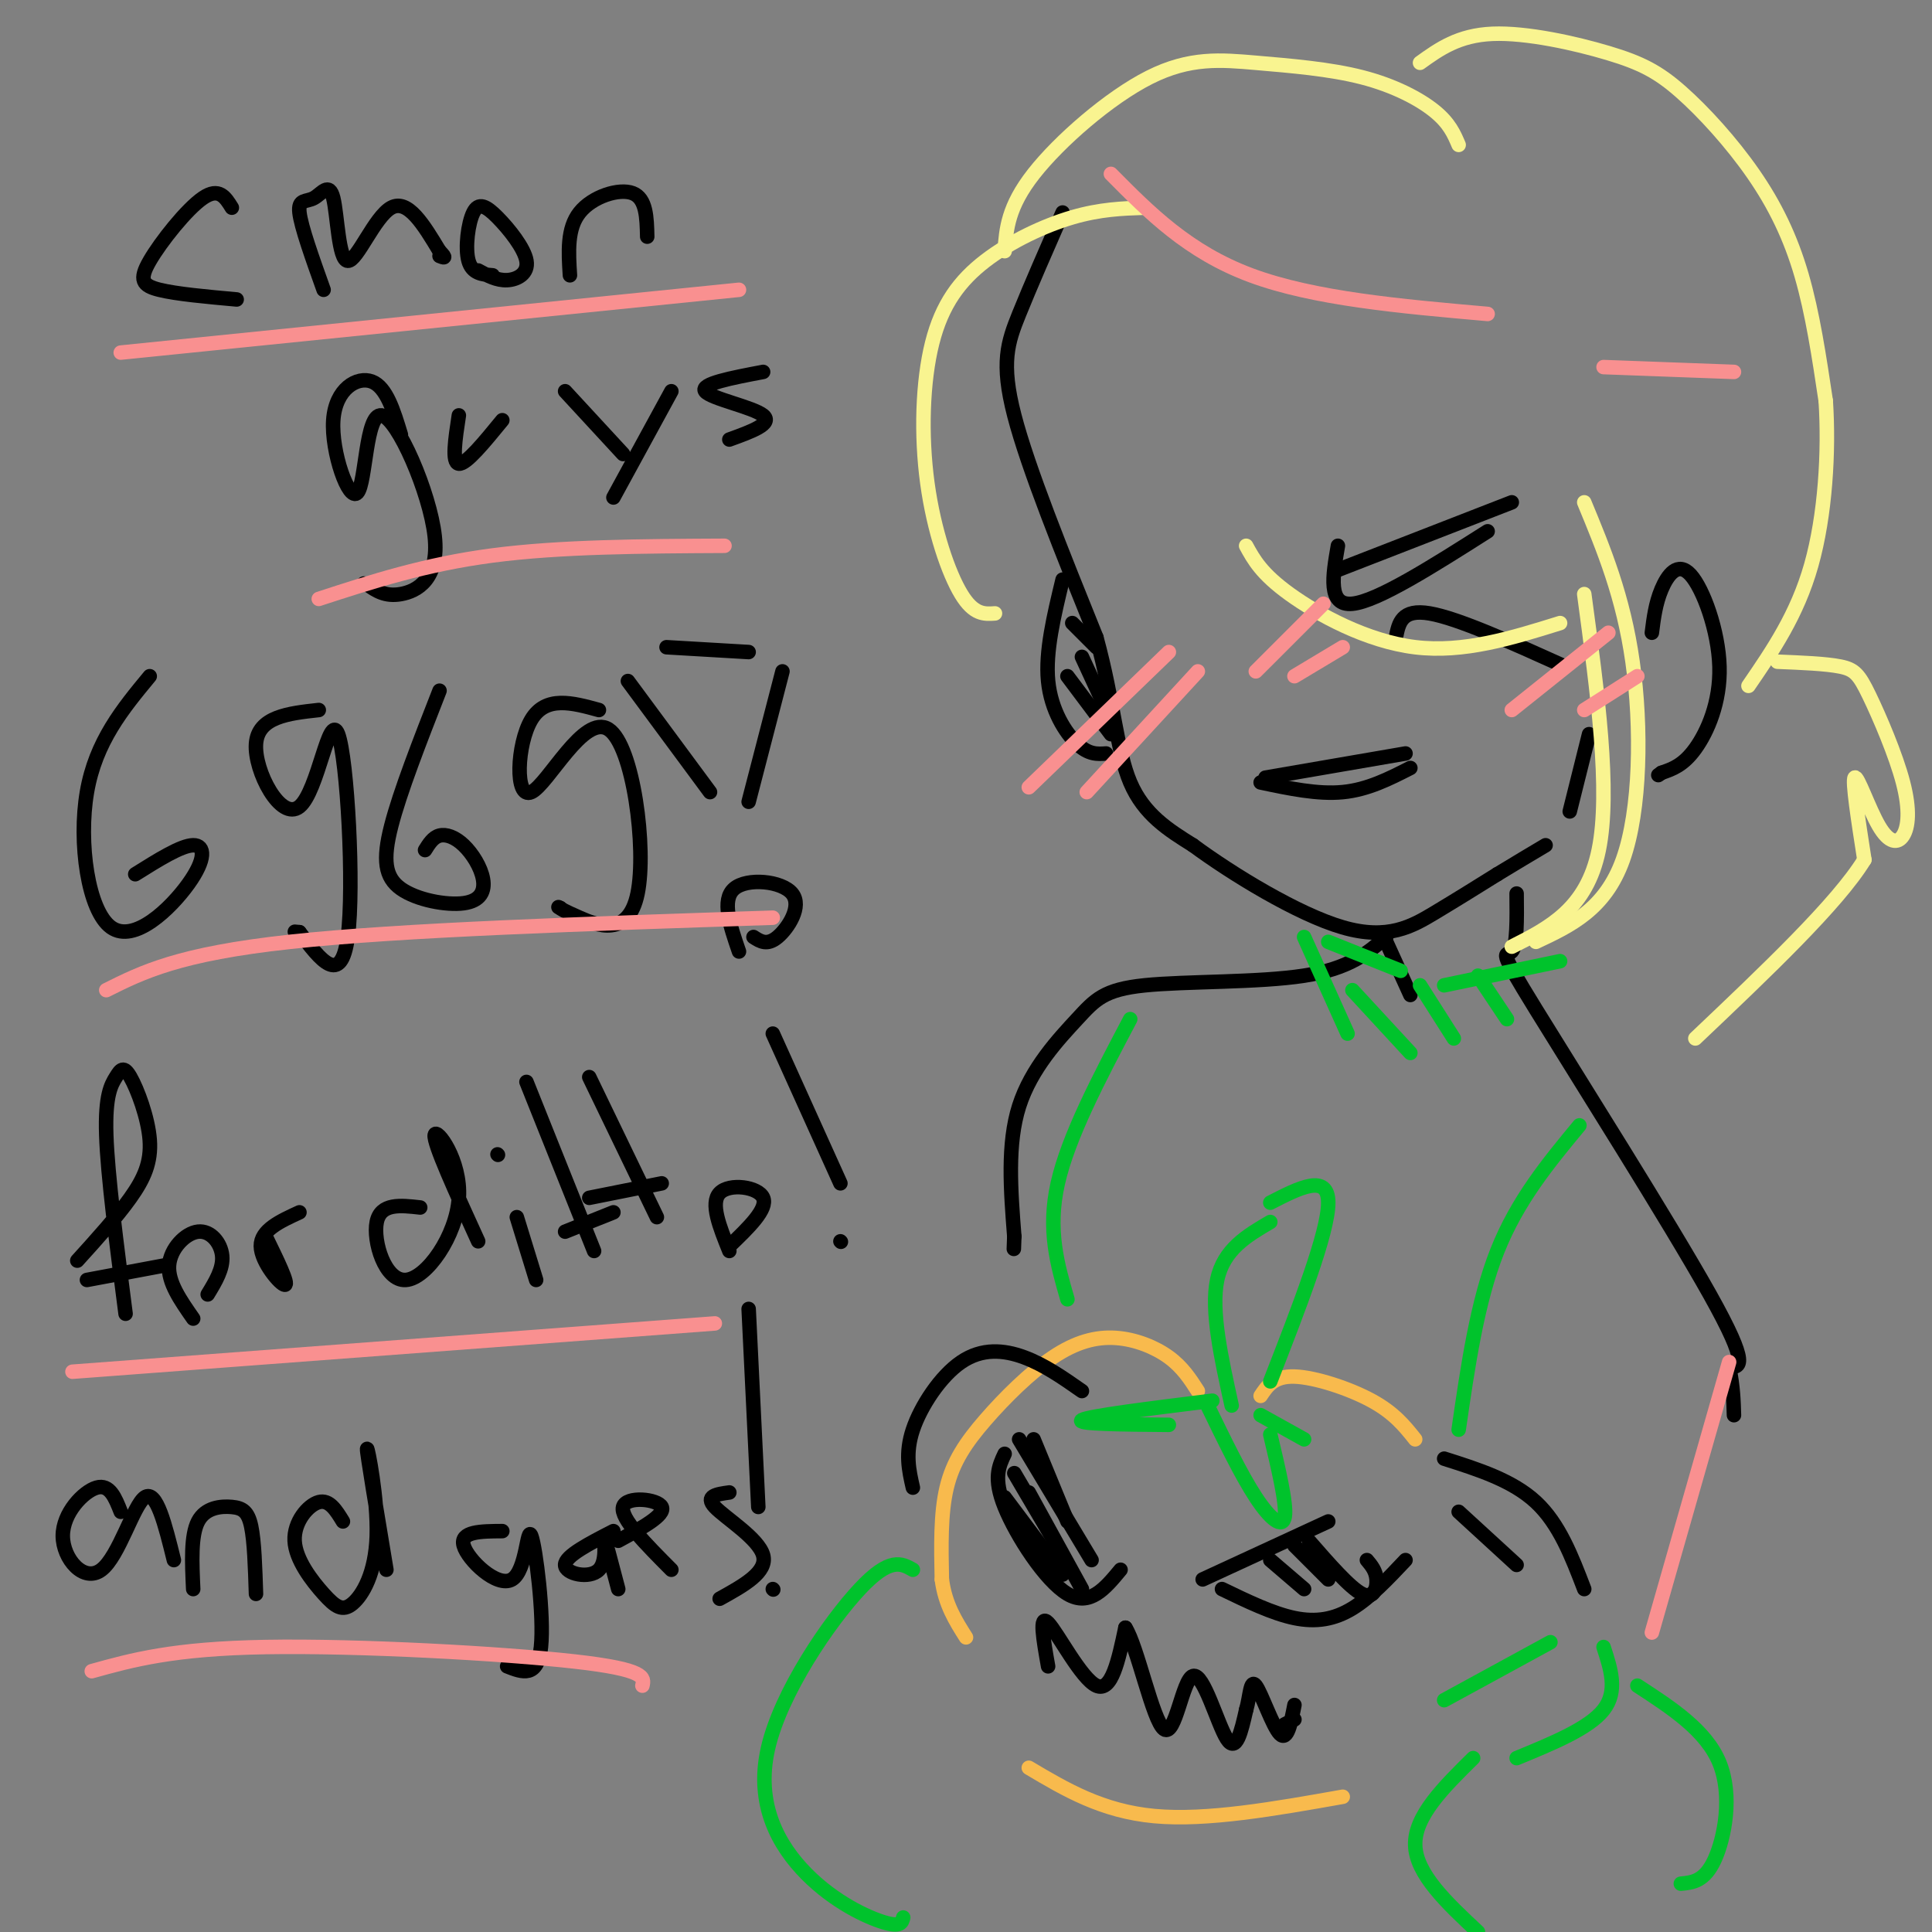 <svg viewBox='0 0 400 400' version='1.1' xmlns='http://www.w3.org/2000/svg' xmlns:xlink='http://www.w3.org/1999/xlink'><rect x="0" y="0" width="400" height="400" fill="#808080" stroke="none"/><g fill='none' stroke='rgb(0,0,0)' stroke-width='3' stroke-linecap='round' stroke-linejoin='round'><path d='M220,44c-3.311,7.556 -6.622,15.111 -9,21c-2.378,5.889 -3.822,10.111 -1,21c2.822,10.889 9.911,28.444 17,46'/><path d='M227,132c3.622,13.244 4.178,23.356 7,30c2.822,6.644 7.911,9.822 13,13'/><path d='M247,175c8.048,5.940 21.667,14.292 31,17c9.333,2.708 14.381,-0.226 19,-3c4.619,-2.774 8.810,-5.387 13,-8'/><path d='M310,181c3.833,-2.333 6.917,-4.167 10,-6'/><path d='M329,152c0.000,0.000 -4.000,16.000 -4,16'/><path d='M342,131c0.376,-3.016 0.753,-6.032 2,-9c1.247,-2.968 3.365,-5.888 6,-3c2.635,2.888 5.786,11.585 6,19c0.214,7.415 -2.510,13.547 -5,17c-2.490,3.453 -4.745,4.226 -7,5'/><path d='M344,160c-1.167,0.833 -0.583,0.417 0,0'/><path d='M220,120c-1.800,7.467 -3.600,14.933 -3,21c0.600,6.067 3.600,10.733 6,13c2.400,2.267 4.200,2.133 6,2'/><path d='M221,140c0.000,0.000 9.000,12.000 9,12'/><path d='M224,136c0.000,0.000 6.000,13.000 6,13'/><path d='M222,129c0.000,0.000 5.000,5.000 5,5'/><path d='M287,195c0.000,0.000 5.000,11.000 5,11'/><path d='M287,194c-3.778,3.266 -7.557,6.533 -17,8c-9.443,1.467 -24.552,1.136 -33,2c-8.448,0.864 -10.236,2.925 -14,7c-3.764,4.075 -9.504,10.164 -12,18c-2.496,7.836 -1.748,17.418 -1,27'/><path d='M210,256c-0.167,4.500 -0.083,2.250 0,0'/><path d='M314,185c0.060,5.381 0.119,10.762 -1,12c-1.119,1.238 -3.417,-1.667 5,12c8.417,13.667 27.548,43.905 36,59c8.452,15.095 6.226,15.048 4,15'/><path d='M358,283c0.833,4.167 0.917,7.083 1,10'/><path d='M261,162c5.917,1.250 11.833,2.500 17,2c5.167,-0.500 9.583,-2.750 14,-5'/><path d='M289,132c0.583,-3.000 1.167,-6.000 7,-5c5.833,1.000 16.917,6.000 28,11'/><path d='M277,113c-1.083,6.250 -2.167,12.500 3,12c5.167,-0.500 16.583,-7.750 28,-15'/><path d='M313,104c0.000,0.000 -36.000,14.000 -36,14'/><path d='M262,161c0.000,0.000 29.000,-5.000 29,-5'/><path d='M48,43c-1.327,-2.149 -2.655,-4.298 -6,-2c-3.345,2.298 -8.708,9.042 -11,13c-2.292,3.958 -1.512,5.131 2,6c3.512,0.869 9.756,1.435 16,2'/><path d='M67,60c-2.341,-6.556 -4.682,-13.111 -5,-16c-0.318,-2.889 1.387,-2.111 3,-3c1.613,-0.889 3.133,-3.444 4,0c0.867,3.444 1.079,12.889 3,13c1.921,0.111 5.549,-9.111 9,-11c3.451,-1.889 6.726,3.556 10,9'/><path d='M91,52c1.667,1.667 0.833,1.333 0,1'/><path d='M102,57c-2.129,-0.169 -4.259,-0.338 -5,-3c-0.741,-2.662 -0.094,-7.818 1,-10c1.094,-2.182 2.633,-1.389 5,1c2.367,2.389 5.560,6.374 6,9c0.440,2.626 -1.874,3.893 -4,4c-2.126,0.107 -4.063,-0.947 -6,-2'/><path d='M118,57c-0.311,-4.844 -0.622,-9.689 2,-13c2.622,-3.311 8.178,-5.089 11,-4c2.822,1.089 2.911,5.044 3,9'/><path d='M83,90c-1.492,-4.923 -2.983,-9.845 -6,-11c-3.017,-1.155 -7.558,1.458 -8,8c-0.442,6.542 3.216,17.013 5,15c1.784,-2.013 1.695,-16.509 5,-16c3.305,0.509 10.005,16.022 11,25c0.995,8.978 -3.716,11.422 -7,12c-3.284,0.578 -5.142,-0.711 -7,-2'/><path d='M76,121c-1.167,-0.333 -0.583,-0.167 0,0'/><path d='M95,86c-0.750,4.917 -1.500,9.833 0,10c1.500,0.167 5.250,-4.417 9,-9'/><path d='M117,81c0.000,0.000 12.000,13.000 12,13'/><path d='M139,81c0.000,0.000 -12.000,22.000 -12,22'/><path d='M158,77c-6.556,1.244 -13.111,2.489 -12,4c1.111,1.511 9.889,3.289 12,5c2.111,1.711 -2.444,3.356 -7,5'/><path d='M31,140c-5.603,6.774 -11.206,13.547 -13,24c-1.794,10.453 0.220,24.585 5,28c4.780,3.415 12.325,-3.888 16,-9c3.675,-5.112 3.478,-8.032 1,-8c-2.478,0.032 -7.239,3.016 -12,6'/><path d='M66,147c-6.303,0.695 -12.606,1.391 -13,7c-0.394,5.609 5.121,16.132 9,13c3.879,-3.132 6.121,-19.920 8,-15c1.879,4.920 3.394,31.549 2,42c-1.394,10.451 -5.697,4.726 -10,-1'/><path d='M62,193c-1.667,-0.167 -0.833,-0.083 0,0'/><path d='M91,143c-4.097,10.480 -8.194,20.960 -10,28c-1.806,7.040 -1.319,10.641 2,13c3.319,2.359 9.472,3.477 13,3c3.528,-0.477 4.430,-2.551 4,-5c-0.430,-2.449 -2.193,-5.275 -4,-7c-1.807,-1.725 -3.659,-2.350 -5,-2c-1.341,0.350 -2.170,1.675 -3,3'/><path d='M124,147c-5.504,-1.512 -11.009,-3.025 -14,2c-2.991,5.025 -3.470,16.587 0,15c3.470,-1.587 10.889,-16.322 16,-13c5.111,3.322 7.915,24.702 6,34c-1.915,9.298 -8.547,6.514 -12,5c-3.453,-1.514 -3.726,-1.757 -4,-2'/><path d='M116,188c-0.667,-0.333 -0.333,-0.167 0,0'/><path d='M153,197c-1.839,-5.339 -3.679,-10.679 -1,-13c2.679,-2.321 9.875,-1.625 12,1c2.125,2.625 -0.821,7.179 -3,9c-2.179,1.821 -3.589,0.911 -5,0'/><path d='M147,164c0.000,0.000 -17.000,-23.000 -17,-23'/><path d='M138,134c0.000,0.000 17.000,1.000 17,1'/><path d='M162,139c0.000,0.000 -7.000,27.000 -7,27'/><path d='M16,261c4.093,-4.520 8.186,-9.040 11,-13c2.814,-3.960 4.348,-7.359 4,-12c-0.348,-4.641 -2.578,-10.522 -4,-13c-1.422,-2.478 -2.037,-1.552 -3,0c-0.963,1.552 -2.275,3.729 -2,12c0.275,8.271 2.138,22.635 4,37'/><path d='M18,265c0.000,0.000 16.000,-3.000 16,-3'/><path d='M40,273c-2.625,-3.756 -5.250,-7.512 -5,-11c0.250,-3.488 3.375,-6.708 6,-7c2.625,-0.292 4.750,2.345 5,5c0.250,2.655 -1.375,5.327 -3,8'/><path d='M55,256c2.422,4.956 4.844,9.911 4,10c-0.844,0.089 -4.956,-4.689 -5,-8c-0.044,-3.311 3.978,-5.156 8,-7'/><path d='M87,250c-4.096,-0.467 -8.191,-0.935 -9,3c-0.809,3.935 1.670,12.271 6,12c4.330,-0.271 10.512,-9.150 11,-17c0.488,-7.850 -4.718,-14.671 -5,-13c-0.282,1.671 4.359,11.836 9,22'/><path d='M107,252c0.000,0.000 4.000,13.000 4,13'/><path d='M103,239c0.000,0.000 0.100,0.100 0.1,0.1'/><path d='M109,224c0.000,0.000 14.000,35.000 14,35'/><path d='M117,255c0.000,0.000 10.000,-4.000 10,-4'/><path d='M122,223c0.000,0.000 14.000,29.000 14,29'/><path d='M122,248c0.000,0.000 15.000,-3.000 15,-3'/><path d='M151,259c-2.000,-4.956 -4.000,-9.911 -2,-12c2.000,-2.089 8.000,-1.311 9,1c1.000,2.311 -3.000,6.156 -7,10'/><path d='M174,257c0.000,0.000 0.100,0.100 0.1,0.1'/><path d='M174,245c0.000,0.000 -14.000,-31.000 -14,-31'/><path d='M299,302c7.083,2.250 14.167,4.500 19,9c4.833,4.500 7.417,11.250 10,18'/><path d='M302,313c0.000,0.000 12.000,11.000 12,11'/></g>
<g fill='none' stroke='rgb(248,186,77)' stroke-width='3' stroke-linecap='round' stroke-linejoin='round'><path d='M293,298c-2.178,-2.733 -4.356,-5.467 -9,-8c-4.644,-2.533 -11.756,-4.867 -16,-5c-4.244,-0.133 -5.622,1.933 -7,4'/><path d='M248,288c-1.588,-2.468 -3.175,-4.936 -6,-7c-2.825,-2.064 -6.887,-3.724 -11,-4c-4.113,-0.276 -8.278,0.833 -13,4c-4.722,3.167 -10.002,8.391 -14,13c-3.998,4.609 -6.714,8.603 -8,14c-1.286,5.397 -1.143,12.199 -1,19'/><path d='M195,327c0.667,5.167 2.833,8.583 5,12'/><path d='M213,366c7.583,4.500 15.167,9.000 26,10c10.833,1.000 24.917,-1.500 39,-4'/></g>
<g fill='none' stroke='rgb(0,195,44)' stroke-width='3' stroke-linecap='round' stroke-linejoin='round'><path d='M251,290c-12.750,1.583 -25.500,3.167 -27,4c-1.500,0.833 8.250,0.917 18,1'/><path d='M250,291c3.489,7.200 6.978,14.400 10,19c3.022,4.600 5.578,6.600 6,4c0.422,-2.600 -1.289,-9.800 -3,-17'/><path d='M261,293c0.000,0.000 9.000,5.000 9,5'/><path d='M255,291c-2.167,-9.833 -4.333,-19.667 -3,-26c1.333,-6.333 6.167,-9.167 11,-12'/><path d='M263,249c6.000,-3.083 12.000,-6.167 12,0c0.000,6.167 -6.000,21.583 -12,37'/></g>
<g fill='none' stroke='rgb(0,0,0)' stroke-width='3' stroke-linecap='round' stroke-linejoin='round'><path d='M249,327c0.000,0.000 26.000,-12.000 26,-12'/><path d='M253,329c5.244,2.533 10.489,5.067 15,6c4.511,0.933 8.289,0.267 12,-2c3.711,-2.267 7.356,-6.133 11,-10'/><path d='M217,345c-0.978,-5.511 -1.956,-11.022 0,-9c1.956,2.022 6.844,11.578 10,13c3.156,1.422 4.578,-5.289 6,-12'/><path d='M233,337c2.475,3.793 5.663,19.274 8,21c2.337,1.726 3.821,-10.305 6,-11c2.179,-0.695 5.051,9.944 7,13c1.949,3.056 2.974,-1.472 4,-6'/><path d='M258,354c0.810,-2.726 0.833,-6.542 2,-5c1.167,1.542 3.476,8.440 5,10c1.524,1.560 2.262,-2.220 3,-6'/><path d='M268,356c0.000,0.000 -2.000,1.000 -2,1'/><path d='M211,298c0.000,0.000 15.000,25.000 15,25'/><path d='M232,325c-3.200,3.867 -6.400,7.733 -11,5c-4.600,-2.733 -10.600,-12.067 -13,-18c-2.400,-5.933 -1.200,-8.467 0,-11'/><path d='M208,310c0.000,0.000 12.000,16.000 12,16'/><path d='M213,309c0.000,0.000 11.000,20.000 11,20'/><path d='M210,305c0.000,0.000 10.000,17.000 10,17'/><path d='M214,298c0.000,0.000 7.000,17.000 7,17'/><path d='M263,323c0.000,0.000 7.000,6.000 7,6'/><path d='M268,320c0.000,0.000 7.000,7.000 7,7'/><path d='M271,319c4.267,4.889 8.533,9.778 11,11c2.467,1.222 3.133,-1.222 3,-3c-0.133,-1.778 -1.067,-2.889 -2,-4'/><path d='M189,308c-0.815,-3.560 -1.631,-7.119 0,-12c1.631,-4.881 5.708,-11.083 10,-14c4.292,-2.917 8.798,-2.548 13,-1c4.202,1.548 8.101,4.274 12,7'/></g>
<g fill='none' stroke='rgb(0,195,44)' stroke-width='3' stroke-linecap='round' stroke-linejoin='round'><path d='M323,199c0.000,0.000 -24.000,5.000 -24,5'/><path d='M290,201c0.000,0.000 -15.000,-6.000 -15,-6'/><path d='M270,194c0.000,0.000 9.000,20.000 9,20'/><path d='M280,205c0.000,0.000 12.000,13.000 12,13'/><path d='M294,204c0.000,0.000 7.000,11.000 7,11'/><path d='M306,202c0.000,0.000 6.000,9.000 6,9'/></g>
<g fill='none' stroke='rgb(249,244,144)' stroke-width='3' stroke-linecap='round' stroke-linejoin='round'><path d='M328,104c4.044,9.756 8.089,19.511 10,33c1.911,13.489 1.689,30.711 -2,41c-3.689,10.289 -10.844,13.644 -18,17'/><path d='M313,196c7.750,-3.917 15.500,-7.833 18,-20c2.500,-12.167 -0.250,-32.583 -3,-53'/><path d='M323,129c-9.978,3.111 -19.956,6.222 -30,5c-10.044,-1.222 -20.156,-6.778 -26,-11c-5.844,-4.222 -7.422,-7.111 -9,-10'/><path d='M237,43c-4.615,0.154 -9.230,0.308 -15,2c-5.770,1.692 -12.695,4.923 -18,9c-5.305,4.077 -8.989,9.000 -11,17c-2.011,8.000 -2.349,19.077 -1,29c1.349,9.923 4.385,18.692 7,23c2.615,4.308 4.807,4.154 7,4'/><path d='M208,52c0.337,-4.601 0.674,-9.202 6,-16c5.326,-6.798 15.643,-15.794 24,-20c8.357,-4.206 14.756,-3.622 22,-3c7.244,0.622 15.335,1.283 22,3c6.665,1.717 11.904,4.491 15,7c3.096,2.509 4.048,4.755 5,7'/><path d='M294,13c3.974,-2.850 7.949,-5.701 15,-6c7.051,-0.299 17.179,1.953 24,4c6.821,2.047 10.333,3.889 15,8c4.667,4.111 10.487,10.491 15,17c4.513,6.509 7.718,13.145 10,21c2.282,7.855 3.641,16.927 5,26'/><path d='M378,83c0.689,10.489 -0.089,23.711 -3,34c-2.911,10.289 -7.956,17.644 -13,25'/><path d='M368,137c5.020,0.203 10.039,0.407 13,1c2.961,0.593 3.863,1.577 6,6c2.137,4.423 5.509,12.285 7,18c1.491,5.715 1.101,9.285 0,11c-1.101,1.715 -2.912,1.577 -5,-2c-2.088,-3.577 -4.454,-10.593 -5,-10c-0.546,0.593 0.727,8.797 2,17'/><path d='M386,178c-5.500,9.000 -20.250,23.000 -35,37'/></g>
<g fill='none' stroke='rgb(249,144,144)' stroke-width='3' stroke-linecap='round' stroke-linejoin='round'><path d='M25,73c0.000,0.000 128.000,-13.000 128,-13'/><path d='M66,124c11.000,-3.583 22.000,-7.167 36,-9c14.000,-1.833 31.000,-1.917 48,-2'/><path d='M22,205c7.500,-3.750 15.000,-7.500 38,-10c23.000,-2.500 61.500,-3.750 100,-5'/><path d='M15,284c0.000,0.000 133.000,-10.000 133,-10'/></g>
<g fill='none' stroke='rgb(0,0,0)' stroke-width='3' stroke-linecap='round' stroke-linejoin='round'><path d='M25,313c-1.140,-2.893 -2.281,-5.786 -5,-5c-2.719,0.786 -7.018,5.252 -7,10c0.018,4.748 4.351,9.778 8,7c3.649,-2.778 6.614,-13.365 9,-15c2.386,-1.635 4.193,5.683 6,13'/><path d='M40,329c-0.256,-5.542 -0.512,-11.083 1,-14c1.512,-2.917 4.792,-3.208 7,-3c2.208,0.208 3.345,0.917 4,4c0.655,3.083 0.827,8.542 1,14'/><path d='M71,315c-1.401,-2.296 -2.802,-4.593 -5,-4c-2.198,0.593 -5.191,4.074 -5,8c0.191,3.926 3.568,8.295 6,11c2.432,2.705 3.920,3.746 6,2c2.080,-1.746 4.752,-6.278 5,-14c0.248,-7.722 -1.929,-18.635 -2,-18c-0.071,0.635 1.965,12.817 4,25'/><path d='M104,317c-4.419,0.026 -8.839,0.051 -8,3c0.839,2.949 6.936,8.821 10,7c3.064,-1.821 3.094,-11.337 4,-9c0.906,2.337 2.687,16.525 2,23c-0.687,6.475 -3.844,5.238 -7,4'/><path d='M127,317c-5.006,2.571 -10.012,5.143 -10,7c0.012,1.857 5.042,3.000 7,1c1.958,-2.000 0.845,-7.143 1,-7c0.155,0.143 1.577,5.571 3,11'/><path d='M128,319c4.911,-2.667 9.822,-5.333 9,-7c-0.822,-1.667 -7.378,-2.333 -8,0c-0.622,2.333 4.689,7.667 10,13'/><path d='M151,309c-2.578,0.356 -5.156,0.711 -3,3c2.156,2.289 9.044,6.511 10,10c0.956,3.489 -4.022,6.244 -9,9'/><path d='M157,312c0.000,0.000 -2.000,-41.000 -2,-41'/><path d='M160,329c0.000,0.000 0.100,0.100 0.1,0.1'/></g>
<g fill='none' stroke='rgb(249,144,144)' stroke-width='3' stroke-linecap='round' stroke-linejoin='round'><path d='M19,346c8.400,-2.333 16.800,-4.667 36,-5c19.200,-0.333 49.200,1.333 64,3c14.800,1.667 14.400,3.333 14,5'/><path d='M213,163c0.000,0.000 29.000,-28.000 29,-28'/><path d='M225,164c0.000,0.000 23.000,-25.000 23,-25'/><path d='M313,147c0.000,0.000 20.000,-16.000 20,-16'/><path d='M328,147c0.000,0.000 11.000,-7.000 11,-7'/><path d='M260,139c0.000,0.000 14.000,-14.000 14,-14'/><path d='M268,140c0.000,0.000 10.000,-6.000 10,-6'/><path d='M230,36c8.000,8.083 16.000,16.167 29,21c13.000,4.833 31.000,6.417 49,8'/><path d='M332,76c0.000,0.000 27.000,1.000 27,1'/><path d='M358,282c0.000,0.000 -16.000,56.000 -16,56'/></g>
<g fill='none' stroke='rgb(0,195,44)' stroke-width='3' stroke-linecap='round' stroke-linejoin='round'><path d='M321,340c0.000,0.000 -22.000,12.000 -22,12'/><path d='M332,341c1.500,4.583 3.000,9.167 0,13c-3.000,3.833 -10.500,6.917 -18,10'/><path d='M339,349c7.133,4.644 14.267,9.289 17,16c2.733,6.711 1.067,15.489 -1,20c-2.067,4.511 -4.533,4.756 -7,5'/><path d='M305,364c-6.083,6.000 -12.167,12.000 -12,18c0.167,6.000 6.583,12.000 13,18'/><path d='M327,233c-6.417,7.750 -12.833,15.500 -17,26c-4.167,10.500 -6.083,23.750 -8,37'/><path d='M234,211c-6.417,12.167 -12.833,24.333 -15,34c-2.167,9.667 -0.083,16.833 2,24'/><path d='M189,325c-2.376,-1.340 -4.753,-2.679 -11,4c-6.247,6.679 -16.365,21.378 -19,33c-2.635,11.622 2.214,20.167 8,26c5.786,5.833 12.510,8.952 16,10c3.490,1.048 3.745,0.024 4,-1'/></g>
</svg>
